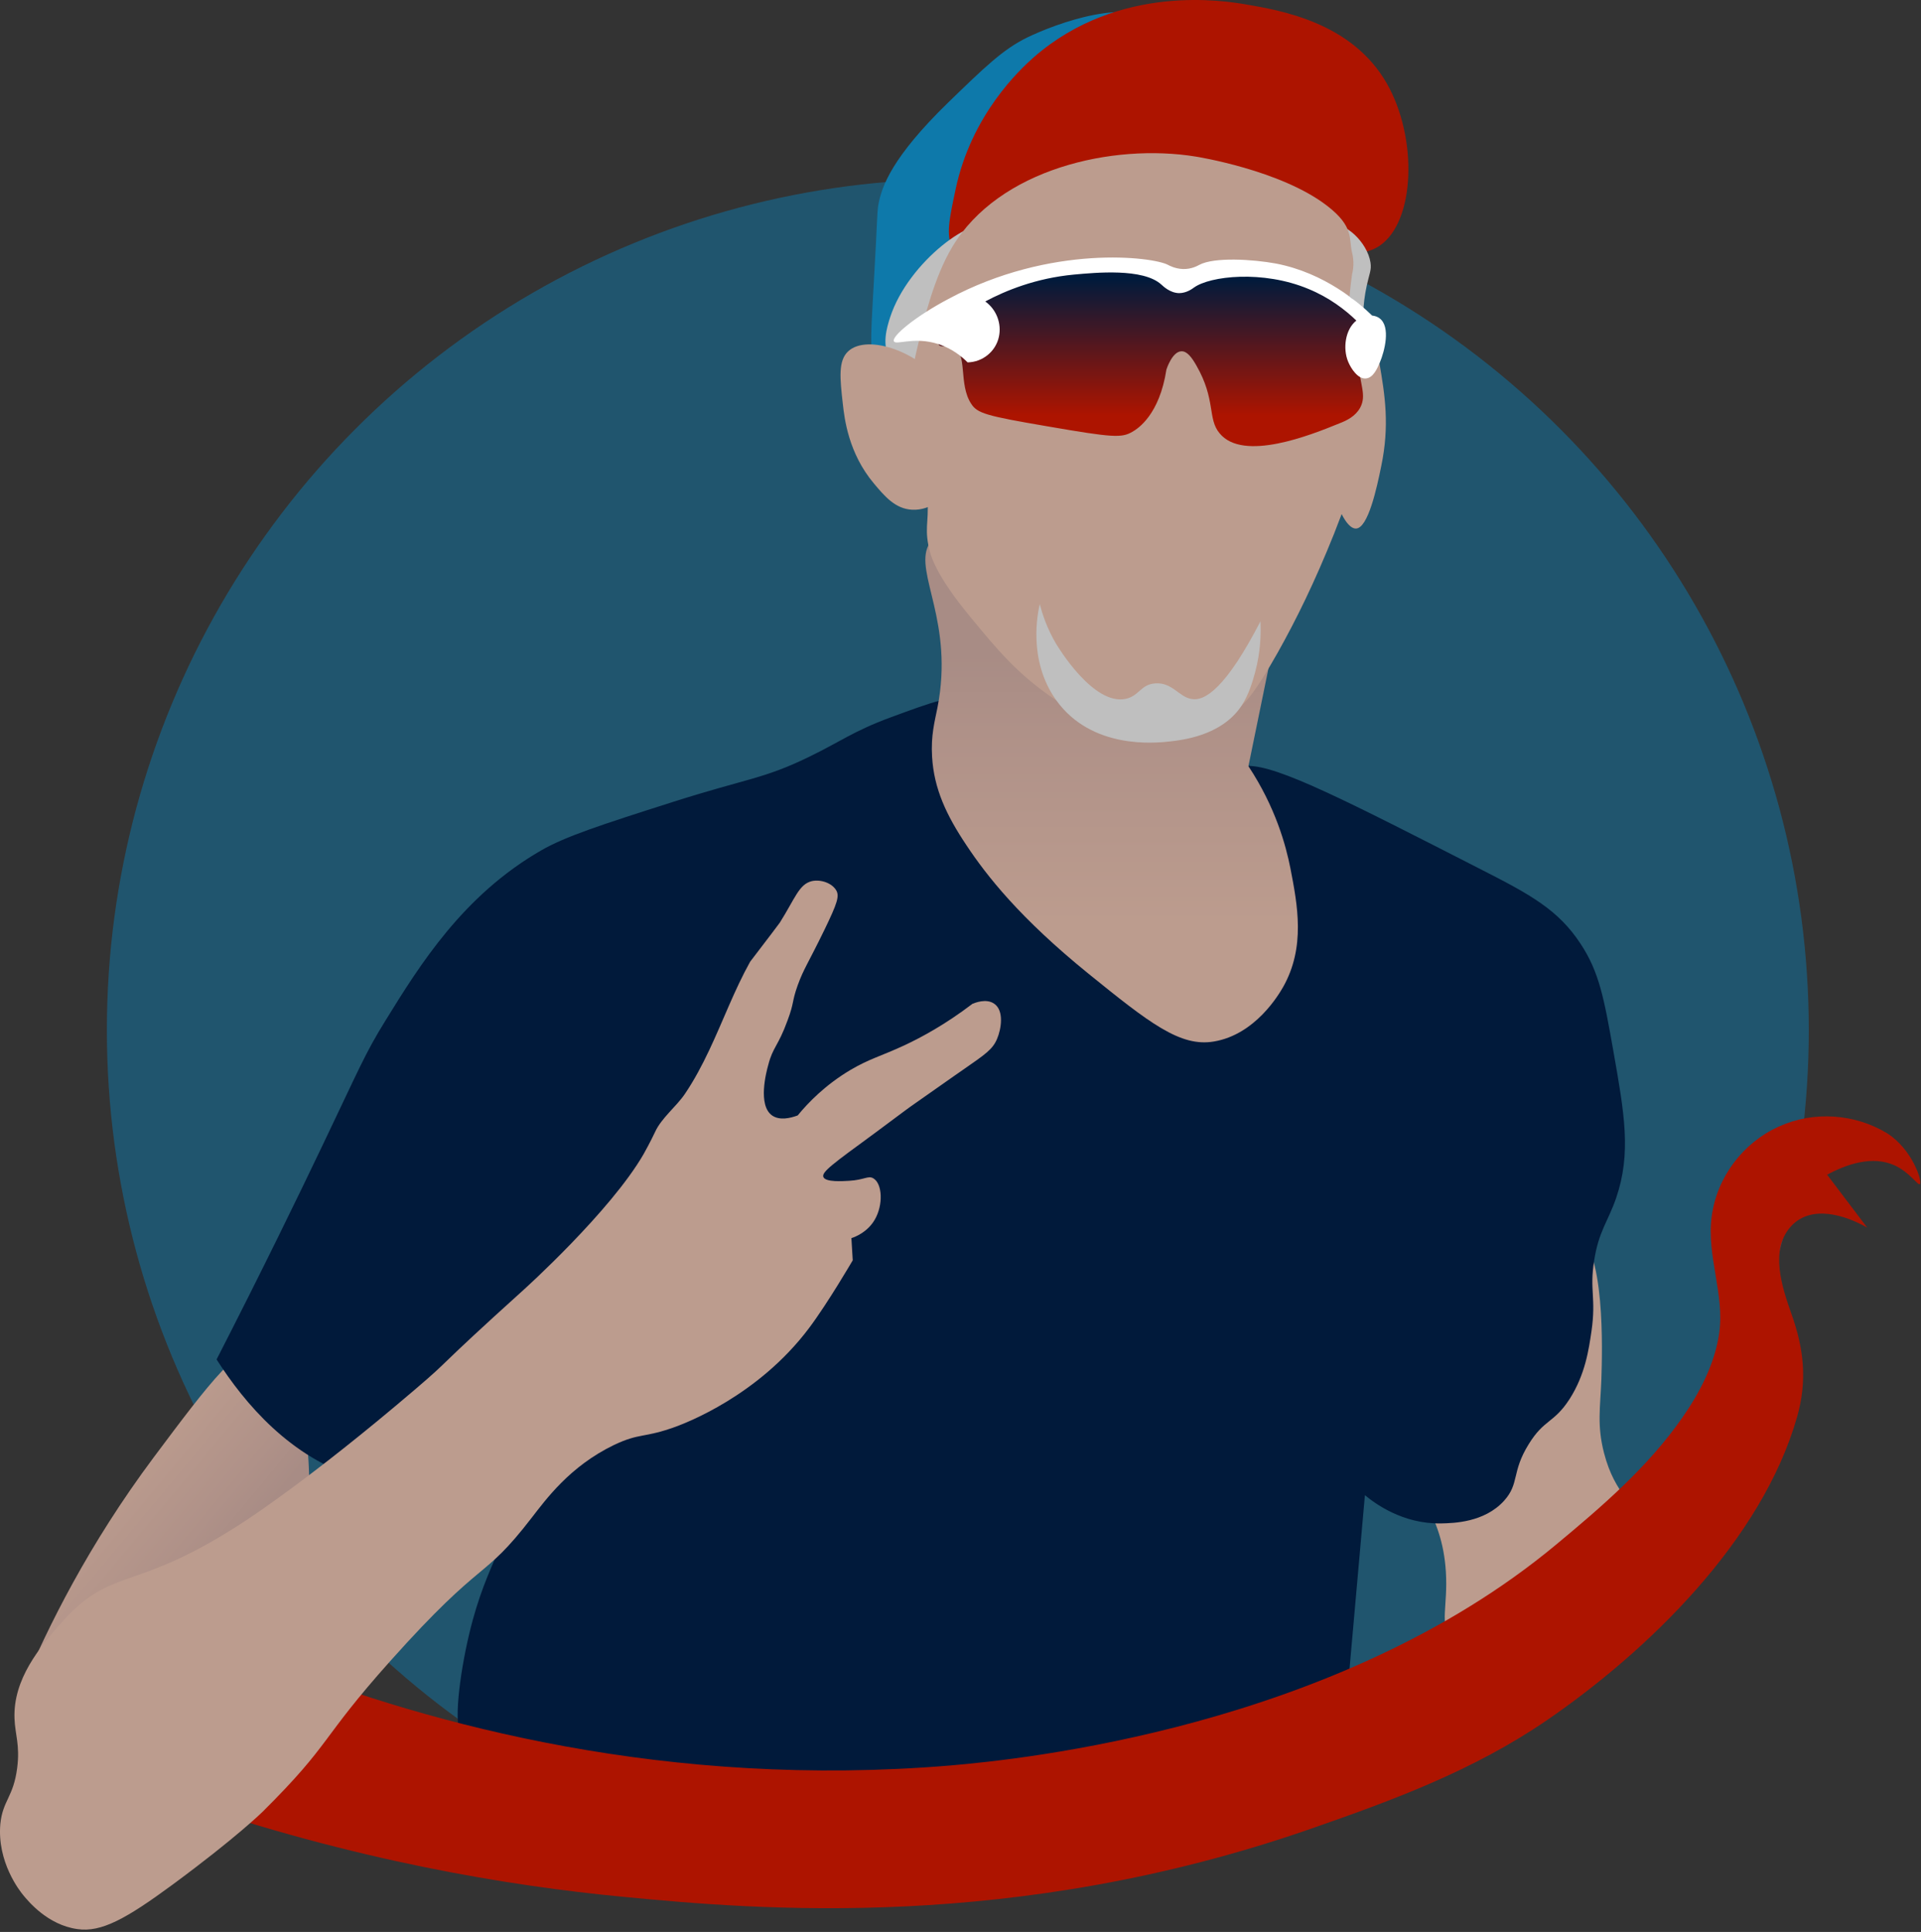 <?xml version="1.0" encoding="UTF-8"?> <svg xmlns="http://www.w3.org/2000/svg" width="719" height="723" fill="none"><rect width="100%" height="100%" fill="#333333" stroke="none"/><circle opacity=".5" cx="358.5" cy="385.5" r="318.5" fill="#0E79AA"></circle><path d="M433.967 9.263c-10.4-10.884-38.6-.519-49.5 4.768-9.1 4.457-15.9 11.09-29.6 24.358-21.1 20.523-24.7 31.302-26 37.625-.4 2.073-.4 2.28-1 14.822-1.9 36.589-3 41.564.5 45.503 8.1 9.121 30.2.829 33.7-.518 55.4-21.042 90.2-107.487 71.9-126.558Z" fill="#0E79AA"></path><path d="M357.669 70.832c5.9-27.882 24-44.778 29.3-49.442 32-27.882 72-20.937 79-19.797 14 2.384 40.1 6.944 53.1 29.644 11.6 20.316 10.7 51.618-2.7 60.74-4.2 2.798-8.7 2.798-10.2 2.798-57.7 0-137.3 25.809-149.8-2.073-2.3-4.975-1.1-10.572 1.3-21.87Z" fill="#AD1400"></path><path d="M496.567 137.168c-11.9-5.701-9.3-49.856 1.4-52.966 5.2-1.45 13.8 6.323 15 14.097.4 2.798-.4 3.939-1.4 8.499-3.4 15.652 1.2 22.493-3.4 27.571-2.7 2.903-8 4.457-11.6 2.799ZM333.17 134.266c-3.3-5.079-1.2-11.816 0-15.548 6.8-20.834 31.9-39.18 38.8-33.894 8.5 6.634-6.6 52.966-25.2 55.039-4.1.518-10.5-.829-13.6-5.597Z" fill="#BFBFBF"></path><path d="M524.869 543.791c3.3 13.889 14.9 21.663 16.3 44.466.8 13.164-2.5 19.176 2 25.395 7.3 10.054 26.4 9.121 38.8 4.25 18.8-7.36 34.2-28.194 31.7-45.503-1.6-10.884-9.1-12.438-13.3-28.608-2.7-10.469-1.4-16.999-1-27.571.3-9.951 1.7-50.271-10.2-56.075-16.9-8.293-73.3 46.435-64.3 83.646Z" fill="#BC9C8E"></path><path d="M99.466 504.093c-8.9-2.902-21.1 13.474-41.9 41.253-24.6 32.961-39.8 63.849-49 85.719 4.6 1.97 44.4 18.243 75.6-3.213 45.9-31.613 33.1-117.851 15.3-123.759Z" fill="url(#a)"></path><path d="M364.966 261.135c-7.9-1.451-15.9 1.555-31.7 7.36-14 5.182-18.8 9.121-30.6 14.822-17.1 8.292-22.8 7.877-51.1 16.895-26.7 8.499-40 12.852-49 18.035-29.2 16.792-45.4 42.808-58.2 63.538-7.8 12.542-10 18.346-23.5 46.539-9.3 19.487-22.7 47.058-39.8 80.434 10.6 16.584 27.6 36.692 53.1 44.466 26.3 7.981 49.2-1.037 55.1 10.572 4.3 8.292-5.4 17.207-12.3 42.394-3.9 14.2-7 34.516-5.1 41.253 5.9 20.937 235.9 51.825 332.9-19.072 2-22.907 4.1-45.917 6.1-68.824 3.5 2.902 14 10.883 28.6 10.572 4.5-.104 16.1-.311 23.5-8.499 5.8-6.427 2.7-10.676 9.2-21.145 5.8-9.432 9.4-7.774 15.3-16.895 5.9-9.225 7.2-18.657 8.2-25.395 1.8-12.541-.8-15.236 1-26.431 1.7-10.987 5.1-14.407 8.2-23.321 5.8-16.895 3.1-31.717-1-55.039-3.5-19.797-5.3-29.644-12.3-40.217-8.3-12.645-18.7-18.346-36.8-27.571-50.9-26.016-76.4-39.076-87.7-38.973-32.6.208-42.3 19.798-62.5 10.366-19.6-9.018-19.5-32.34-39.6-35.864Z" fill="#011A3B"></path><path d="M666.066 421.484c-.2.103-.4.207-.5.207-13.1 6.012-22.9 18.657-24.9 33.479s4.9 29.126 2.8 43.845c-1.7 11.505-7.3 22.181-13.8 31.51-12.9 18.553-30.2 33.375-47.3 47.575-82.4 68.514-200.2 80.33-226.7 82.61-105.8 8.811-194-15.133-252.8-38.143-12.3 16.895-24.5 33.894-36.8 50.789 66.7 23.01 124.6 32.443 167 36.485 50.5 4.872 146.5 13.164 257.4-25.394 31-10.78 60.8-21.767 88.3-40.528 37.8-25.913 80.7-67.27 93.9-113.809 3.8-13.475 2.5-25.291-2.1-38.247-3.5-9.951-8.4-24.151-.1-33.065 7.6-8.085 20.2-4.042 28.4.622-5-6.634-10-13.164-15-19.797 7.3-3.939 16.9-7.256 25.2-3.524 5.7 2.591 8.8 7.67 9.5 7.048 1.1-.829-2.8-13.06-12.3-19.072-12-7.256-27.3-8.396-40.2-2.591Z" fill="#AD1400"></path><path d="M507.468 197.804c4.6 0 7.9-15.444 9.5-23.322 3.2-15.34 1.4-26.534-.7-38.765-1.4-8.499-2.4-9.64-3.4-9.847-4.1-.933-12.3 13.475-15 27.571-4.1 21.249 3.9 44.467 9.6 44.363ZM317.469 131.468c-3.8 3.524-3.1 10.054-2 19.797.6 5.39 2.1 18.346 11.6 29.644 4 4.768 8 9.536 14.3 9.847 7.4.415 12.8-5.494 13.6-6.323 8.4-9.432 7-27.26-.7-38.765-9.4-14.2-29.7-20.834-36.8-14.2Z" fill="#BC9C8E"></path><path d="M480.867 220.4c-4.5 22.078-9.1 44.259-13.6 66.337 10.2 15.444 14 29.644 15.7 38.143 2.7 13.89 5.7 29.541-2.7 44.467-1.6 2.798-10.4 17.828-25.9 20.419-12.6 2.177-24.2-6.945-47-25.395-25.7-20.833-38.1-36.692-45.6-47.99-7.5-11.194-12.2-21.145-12.9-33.168-.5-7.982 1-13.268 2-18.347 6.3-31.924-8.6-50.374-3.4-60.739 5.5-10.987 34.7-14.2 133.4 16.273Z" fill="url(#b)"></path><path d="M506.069 102.549c-2.6 18.554-1.6 32.961 0 43.015 1.4 8.914 2.9 12.853 2.7 21.145-.1 4.975-.9 11.505-9.5 33.168-7.2 17.932-14 31.821-21.1 44.467-7.8 13.785-10.9 17.31-13.6 19.797-2.7 2.488-12.8 11.609-27.2 13.371-15.8 1.969-27.8-6.012-42.2-15.548-14.1-9.328-22.1-19.071-32-31.095-13.1-15.858-15-23.114-15.7-26.846-1.5-7.877.7-9.639-.7-21.144-1.5-12.957-4.7-14.926-6.1-25.395-.7-5.286-.6-9.847.1-14.718.7-4.561 1.8-9.536 3.3-15.652 1.8-7.566 5.5-23.217 12.3-34.62 17.4-29.229 60-38.972 91.2-33.893 0 0 31.8 4.975 49.2 18.45 10.2 7.877 8 12.334 9.3 17.517.8 3.317.5 6.115 0 7.981Z" fill="#BC9C8E"></path><path d="M471.769 232.528c.2 4.561.1 11.298-2 19.072-.9 3.317-2.3 8.292-5.1 12.542-7.5 11.297-22.4 12.852-27.2 13.371-4.9.518-28.9 3.109-42.2-15.548-10.7-15.03-6.8-32.858-6.1-35.863.9 3.42 2.6 8.914 6.1 14.822.7 1.14 13.9 23.114 26 20.626 5.1-1.036 5.7-5.493 11.2-5.804 6.2-.415 8.8 4.975 13.3 5.804 5.2 1.14 13.2-4.249 26-29.022Z" fill="#BFBFBF"></path><path d="M363.467 151.058c2.3 3.628 5.5 4.561 28.6 8.499 24.6 4.25 27.7 4.354 31.7 2.073 2.2-1.244 10.2-6.426 12.8-23.321.1-.311 2.2-6.738 5.6-6.841 2.1-.104 3.9 2.28 5.6 5.286 7.4 12.853 4.1 19.901 8.7 25.395 8.8 10.779 34 .725 44.9-3.732 2.7-1.036 5.9-2.591 7.7-5.804 2.6-4.768-.2-8.811-.9-18.347-.8-11.712 3.1-13.474.9-18.657-2.2-5.286-8.8-7.463-22-11.609-15.2-4.768-22.8-7.255-30.1-4.768-6.9 2.281-9 6.427-15.8 6.323-5.8-.104-8.8-3.006-13.3-5.286-10.8-5.39-22-2.28-42.9 3.731-16.6 4.665-23.1 9.64-27.1 13.786-3.2 3.317-7.9 9.121-6.5 11.194.8 1.348 3.1-.103 5.5.933 5.4 2.384 1.8 13.786 6.6 21.145Z" fill="url(#c)"></path><path d="M516.367 119.133c-.8-.622-1.8-.933-2.8-1.036-4.7-4.561-17.6-15.963-36.1-19.487-8.5-1.555-23-2.487-28.6.519-.6.31-2.9 1.658-6.1 1.554-3-.103-5.2-1.347-5.6-1.555-5.6-3.005-43.7-7.877-82.2 12.75-12.5 6.633-21.3 13.992-20.4 15.858.7 1.451 6.8-1.451 14.8.518 1.1.311 1.9.519 2.2.622 5.1 1.762 8.5 4.665 10.6 6.738 5.6-.104 10.5-4.043 11.7-9.536 1.1-4.975-.9-10.262-5.1-13.268 7.6-4.042 18.9-8.706 33.2-10.054 8-.725 25.9-2.487 32.7 3.732.7.622 3.2 3.109 6.6 3.213 2.9 0 5-1.659 5.6-2.073 6-4.353 25.8-6.634 42.9.518 7.8 3.213 13.7 7.774 17.9 11.816-4.2 3.317-5.1 10.469-3.1 15.341 1.1 2.695 3.8 6.737 6.8 6.322 2.6-.311 4.1-3.627 5.1-6.011 1.8-4.25 4.1-13.371-.1-16.481Z" fill="#fff"></path><path d="M8.733 709.285c1.9 2.28 9.1 11.09 20.2 12.645 9 1.347 18.4-3.939 35.6-16.584 23.9-17.621 33.7-27.26 33.7-27.26 26.2-26.017 21.133-26.601 47.833-56.452 35.5-39.699 34.3-29.437 52.9-53.588 5.4-6.944 14.3-19.279 30.8-27.26 9.8-4.664 11.101-2.488 23.101-6.841 3.6-1.347 30.9-11.505 50-37.003 7-9.329 16.3-25.291 16.3-25.291-.2-2.799-.3-5.494-.5-8.292 1.6-.519 6-2.281 8.7-6.841 3.3-5.598 2.9-13.579-.5-15.548-1.9-1.14-3.4.622-9.1.933-2.2.103-8.8.622-9.6-1.451-.7-1.866 3.8-5.079 18.8-16.066 13-9.64 11.9-8.914 15.9-11.713 15.3-10.779 17.3-12.127 17.3-12.127 8.8-6.115 11.3-7.774 13-11.713 1.6-3.731 2.7-10.572-1-13.163-3-2.177-7.4-.311-8.2 0-10.2 7.774-19.1 12.542-25.5 15.547-8.7 4.043-13 4.976-20.2 9.225-9.4 5.598-15.8 12.231-19.7 16.999-2.8 1.037-6.8 1.97-9.6 0-5.4-3.835-2.2-16.169-1.4-18.968 1.7-6.634 3.7-6.945 7.2-16.584 2.6-6.945 1.5-6.737 3.8-13.164 2.3-6.323 3.8-7.981 10.1-20.937 4.7-9.744 5.6-12.438 4.3-14.615-1.6-2.695-5.7-4.146-9.1-3.421-4.8 1.141-6.2 6.323-12 15.548-.4.622-4 5.286-11.1 14.615-5.9 10.572-10.1 22.078-15.3 33.065-2.7 5.7-5.6 11.194-9.1 16.376-3.3 4.872-8.801 9.018-11.201 14.304 0 0-1.9 4.043-4.3 8.292-12.4 21.456-44.7 50.582-44.7 50.582-34.8 31.406-26.3 25.084-40.9 37.522-39.7 33.894-63.5 49.13-63.5 49.13-42.3 27.882-49.633 16.028-69.533 38.935-7 8.085-17.4 20.108-16.8 35.034.2 5.908 2.1 9.951 1 18.45-1.4 10.987-5.4 12.127-6.3 20.938-1.3 14.303 7.3 25.187 8.6 26.742Z" fill="#BC9C8E"></path><defs><linearGradient id="a" x1="18.357" y1="535.298" x2="93.037" y2="597.393" gradientUnits="userSpaceOnUse"><stop offset=".297" stop-color="#BC9C8E"></stop><stop offset=".685" stop-color="#AF9188"></stop><stop offset=".838" stop-color="#A88C85"></stop></linearGradient><linearGradient id="b" x1="416.053" y1="387.758" x2="416.053" y2="243.252" gradientUnits="userSpaceOnUse"><stop offset=".291" stop-color="#BC9C8E"></stop><stop offset=".791" stop-color="#AF9188"></stop><stop offset=".989" stop-color="#A88C85"></stop></linearGradient><linearGradient id="c" x1="430.588" y1="155.503" x2="430.588" y2="104.468" gradientUnits="userSpaceOnUse"><stop stop-color="#AD1400"></stop><stop offset="1" stop-color="#011A3B"></stop></linearGradient></defs></svg> 